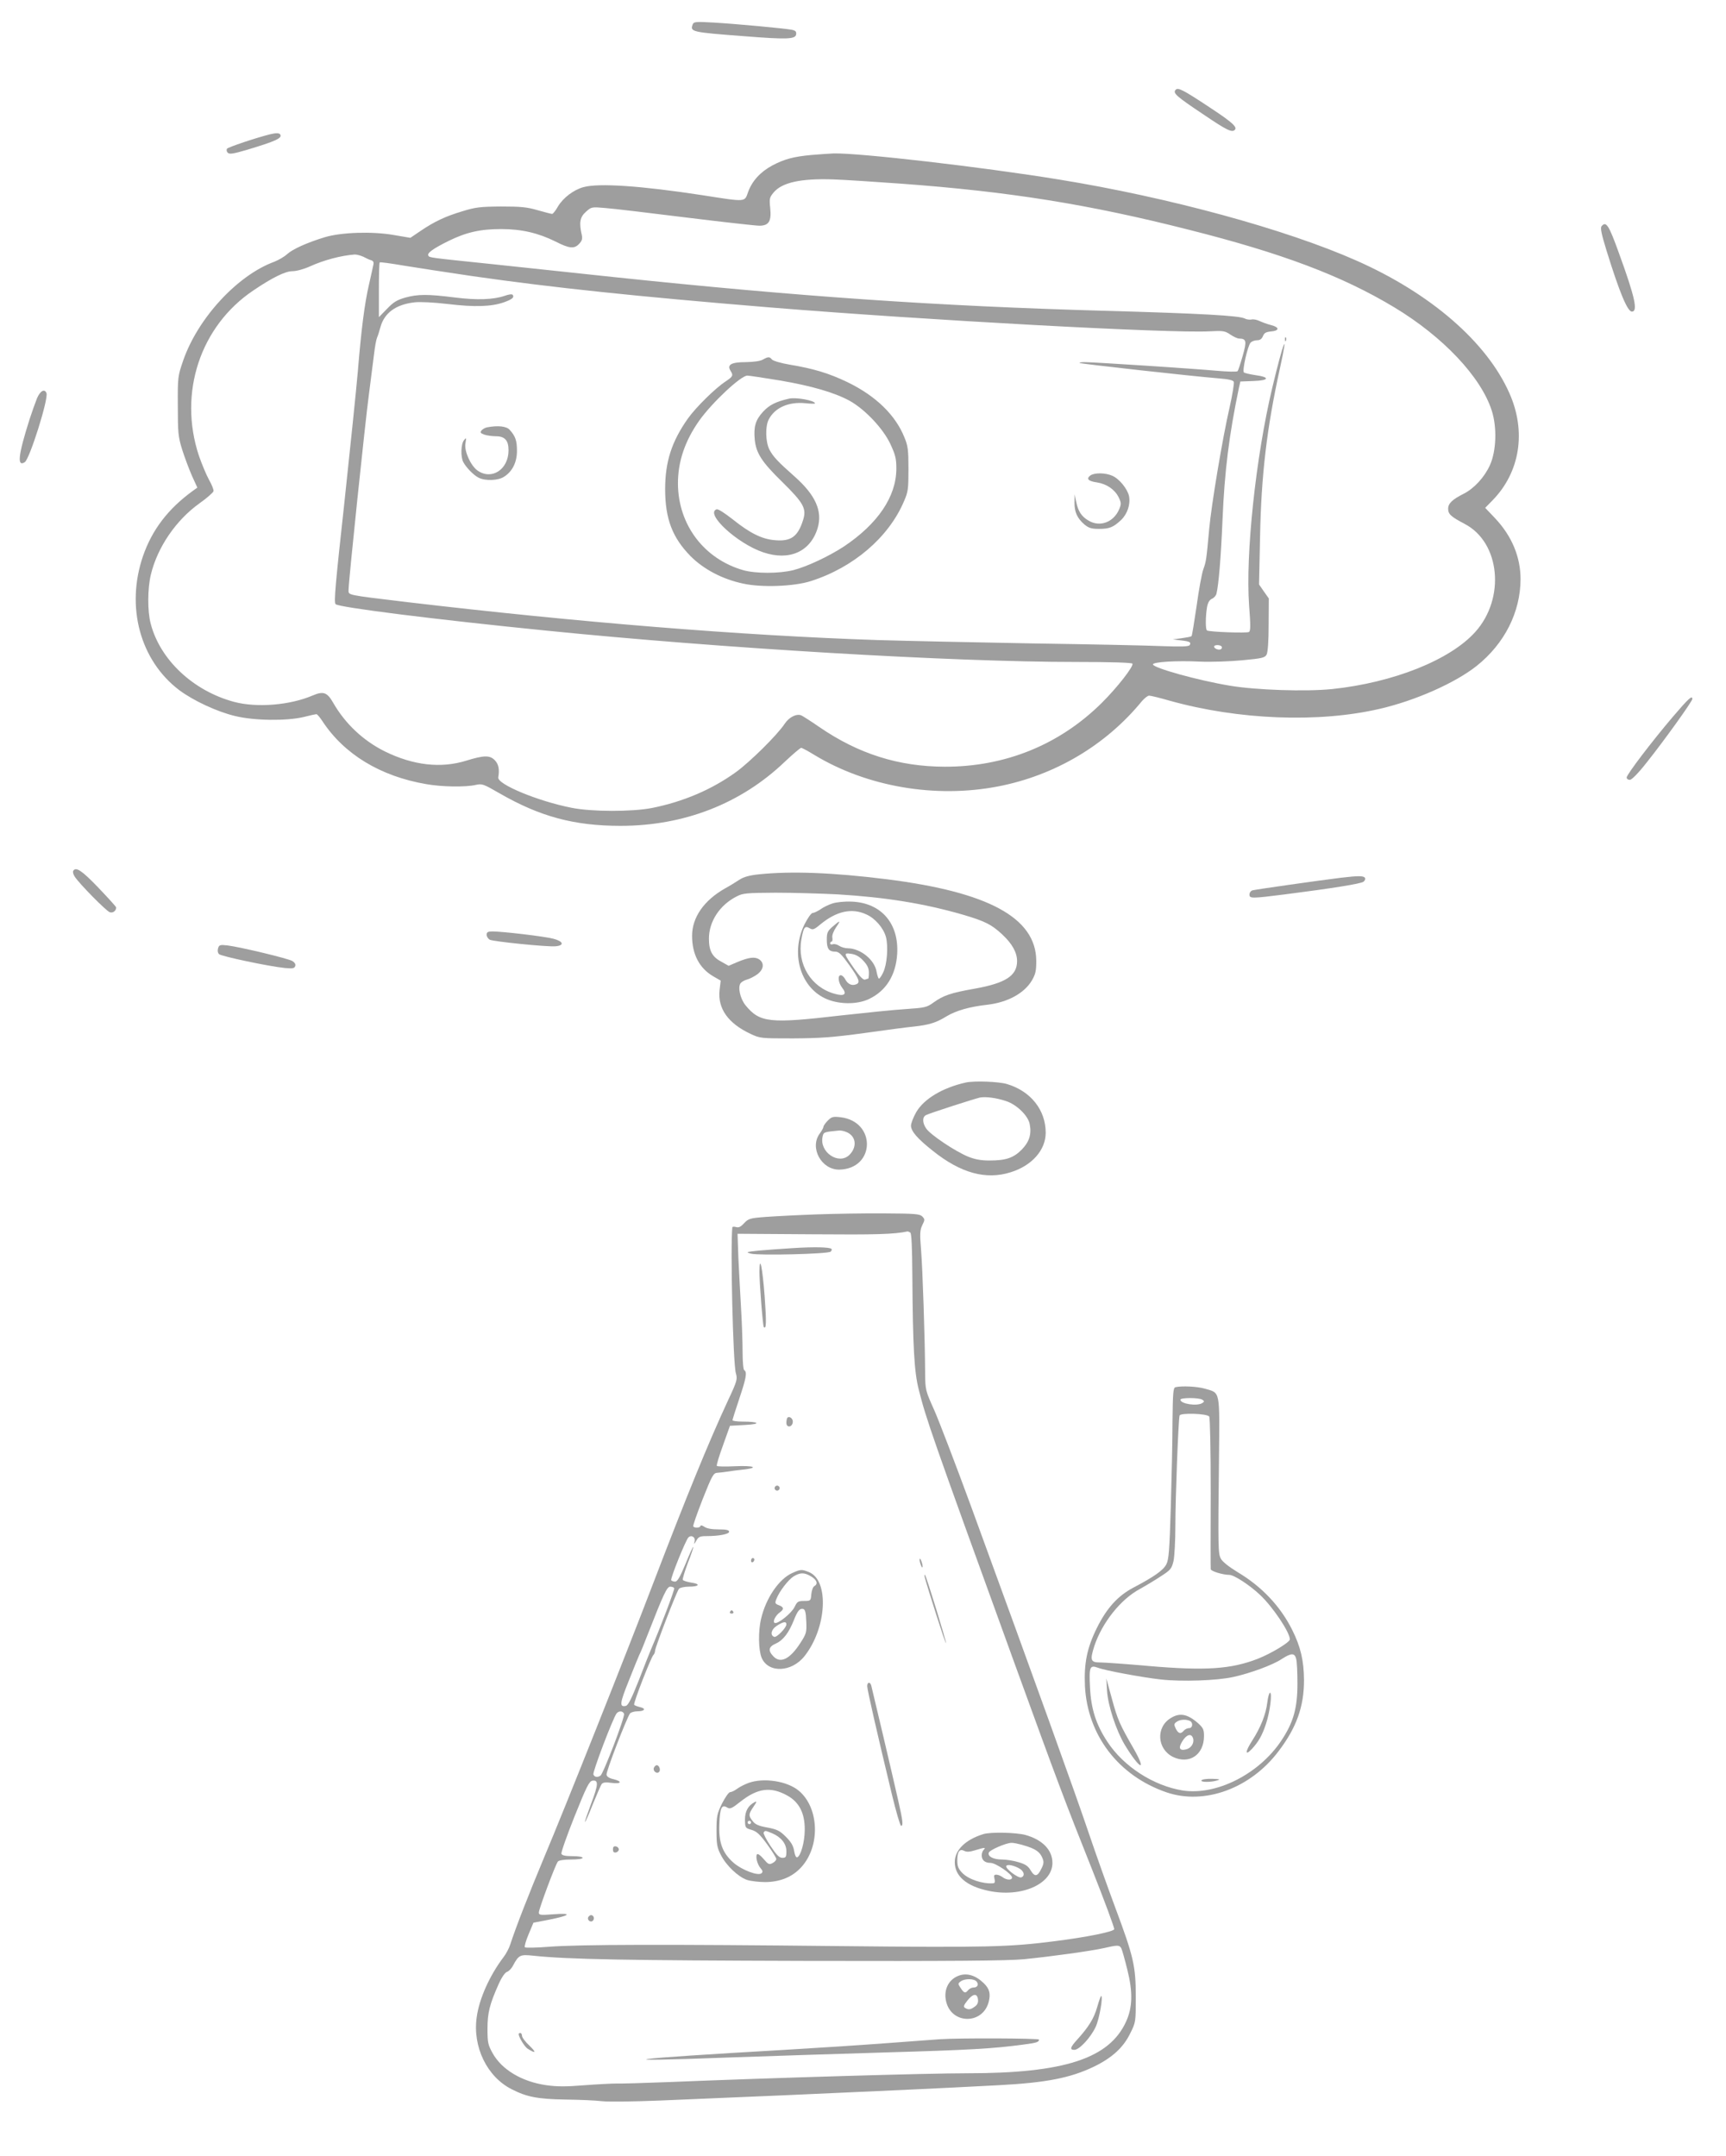 <?xml version="1.0" standalone="no"?>
<!DOCTYPE svg PUBLIC "-//W3C//DTD SVG 20010904//EN"
 "http://www.w3.org/TR/2001/REC-SVG-20010904/DTD/svg10.dtd">
<svg version="1.0" xmlns="http://www.w3.org/2000/svg"
 width="1025pt" height="1280pt" viewBox="0 0 1025 1280"
 preserveAspectRatio="xMidYMid meet">
<g transform="translate(0,1280) scale(0.1,-0.1)"
fill="#9e9e9e" stroke="none">
<path d="M4114 12656 c-17 -45 -11 -47 306 -71 254 -20 304 -18 308 11 2 17
-3 23 -30 28 -47 8 -322 34 -460 42 -104 6 -118 5 -124 -10z"/>
<path d="M6981 12266 c-16 -19 3 -37 165 -145 140 -95 170 -109 187 -92 16 16
-14 44 -138 126 -172 114 -200 128 -214 111z"/>
<path d="M1605 12003 c-85 -21 -251 -77 -257 -86 -4 -7 -2 -18 5 -24 10 -10
33 -6 112 17 173 52 213 70 199 92 -6 9 -26 9 -59 1z"/>
<path d="M4820 11880 c-108 -10 -160 -24 -233 -62 -72 -39 -120 -92 -144 -157
-22 -62 -8 -61 -271 -20 -365 56 -616 73 -707 48 -59 -16 -121 -64 -151 -114
-14 -25 -30 -45 -35 -45 -5 0 -44 10 -86 22 -65 19 -102 22 -218 22 -122 -1
-151 -4 -228 -28 -101 -30 -167 -61 -251 -118 l-59 -40 -100 17 c-126 22 -310
16 -407 -13 -106 -32 -192 -71 -225 -101 -16 -15 -51 -35 -76 -45 -219 -80
-454 -335 -541 -586 -32 -93 -33 -98 -32 -270 0 -160 2 -182 26 -260 15 -47
41 -116 58 -155 l32 -70 -28 -20 c-147 -107 -241 -231 -295 -387 -103 -301
-17 -619 215 -795 83 -62 223 -128 332 -154 114 -28 305 -30 407 -6 38 10 72
17 76 17 5 0 21 -19 36 -42 129 -196 343 -326 614 -373 94 -17 236 -19 296 -5
38 8 45 6 140 -49 241 -139 444 -194 720 -194 377 0 714 131 974 379 49 46 93
84 99 84 5 0 41 -19 78 -42 312 -189 718 -259 1091 -187 337 65 641 245 855
507 15 17 34 32 42 32 9 0 64 -13 122 -30 407 -114 886 -133 1249 -48 212 49
448 154 575 255 165 132 259 318 260 514 0 133 -52 257 -152 363 l-58 61 44
45 c163 167 201 408 100 635 -134 304 -468 593 -909 788 -420 186 -1112 375
-1765 481 -459 75 -1190 159 -1340 155 -25 -1 -83 -5 -130 -9z m525 -170 c646
-47 1121 -123 1715 -274 555 -140 910 -274 1219 -460 291 -175 516 -414 580
-614 32 -100 27 -240 -11 -324 -33 -72 -94 -138 -155 -169 -68 -34 -93 -58
-93 -89 0 -33 16 -47 99 -91 210 -110 242 -441 62 -641 -150 -167 -488 -301
-850 -339 -156 -16 -452 -6 -607 20 -192 32 -453 105 -457 126 -3 15 141 24
278 17 68 -3 179 1 253 8 118 11 134 15 144 34 7 13 12 79 12 177 l1 156 -29
41 -29 42 6 283 c7 366 40 646 118 1000 54 245 20 160 -45 -113 -99 -415 -160
-994 -138 -1295 9 -117 9 -151 -1 -157 -12 -8 -234 0 -249 9 -10 5 -9 84 0
138 5 27 14 43 29 50 12 5 24 18 27 30 13 51 27 220 36 438 12 289 39 505 98
787 l8 35 78 3 c94 3 100 23 10 35 -32 5 -63 12 -67 16 -11 11 23 160 40 177
8 8 25 14 39 14 17 0 27 8 34 24 7 19 18 25 46 28 53 4 54 25 2 38 -24 6 -55
18 -70 25 -15 7 -36 11 -46 8 -11 -2 -29 0 -40 6 -32 17 -259 30 -838 46 -989
28 -1805 84 -2909 200 -231 25 -548 58 -705 75 -394 41 -389 40 -396 52 -10
15 28 42 121 88 104 51 187 70 311 70 121 0 220 -23 323 -74 82 -42 112 -45
141 -13 16 17 20 29 15 52 -17 73 -11 106 24 137 33 30 35 30 115 23 45 -3
260 -29 478 -56 219 -27 416 -49 437 -49 57 0 73 26 65 105 -6 56 -4 63 20 92
50 60 162 84 351 78 66 -2 246 -14 400 -25z m-3188 -434 c15 -8 36 -18 47 -21
13 -4 17 -12 13 -28 -2 -12 -14 -63 -25 -113 -27 -114 -47 -275 -67 -519 -9
-104 -45 -455 -80 -780 -53 -483 -63 -591 -52 -602 19 -19 591 -91 1252 -157
1040 -105 2408 -186 3142 -186 210 0 334 -4 338 -10 9 -15 -92 -144 -182 -233
-251 -249 -575 -380 -933 -379 -274 1 -512 76 -745 236 -49 34 -98 65 -107 69
-29 11 -72 -11 -98 -50 -45 -68 -207 -227 -288 -286 -145 -105 -315 -177 -500
-214 -119 -23 -356 -23 -477 1 -199 39 -444 140 -436 181 8 47 2 77 -19 100
-30 32 -64 32 -171 -1 -151 -47 -315 -28 -484 55 -128 64 -234 163 -306 288
-36 63 -58 71 -122 44 -135 -58 -332 -74 -467 -38 -242 65 -439 249 -495 464
-20 75 -19 210 1 292 39 162 149 323 289 423 44 31 81 64 83 72 2 8 -10 38
-27 68 -16 29 -43 94 -60 143 -123 372 8 769 324 981 114 77 190 114 232 114
23 0 68 12 105 29 82 37 183 64 265 70 12 0 34 -6 50 -13z m653 -116 c475 -68
969 -120 1760 -185 930 -76 2382 -155 2613 -142 80 4 91 3 123 -19 19 -13 43
-24 52 -24 44 -1 47 -14 22 -102 -13 -45 -26 -87 -31 -92 -4 -4 -60 -3 -126 3
-131 12 -725 51 -781 51 -19 0 -33 -2 -31 -5 6 -5 681 -80 822 -91 63 -5 90
-11 94 -21 3 -8 -8 -77 -25 -152 -42 -182 -108 -577 -121 -721 -17 -185 -18
-193 -35 -240 -9 -25 -27 -123 -40 -219 -14 -95 -27 -176 -30 -178 -3 -3 -29
-8 -58 -12 l-53 -7 48 -6 c53 -6 62 -11 52 -28 -6 -9 -49 -10 -164 -6 -86 4
-433 11 -771 16 -338 6 -752 15 -920 20 -811 27 -1781 106 -2790 225 -373 45
-350 40 -350 75 0 46 98 989 121 1160 11 85 24 191 30 235 5 44 13 89 18 100
5 11 14 39 20 62 23 85 91 135 202 148 33 4 112 0 199 -10 158 -19 257 -16
332 10 50 18 63 29 53 44 -3 6 -22 4 -47 -5 -67 -23 -164 -27 -298 -10 -159
20 -219 20 -294 -1 -49 -14 -70 -27 -108 -67 l-48 -49 0 160 c0 88 2 162 5
165 3 3 67 -6 143 -19 75 -12 261 -41 412 -63z m4445 -2199 c3 -5 1 -12 -4
-15 -12 -8 -41 3 -41 15 0 12 37 12 45 0z"/>
<path d="M7631 10784 c0 -11 3 -14 6 -6 3 7 2 16 -1 19 -3 4 -6 -2 -5 -13z"/>
<path d="M4530 10665 c-15 -9 -54 -14 -101 -15 -86 0 -113 -15 -91 -51 18 -28
15 -34 -28 -63 -63 -41 -178 -155 -225 -221 -96 -136 -135 -256 -135 -419 0
-176 43 -288 151 -398 79 -79 190 -137 313 -163 108 -24 302 -17 401 15 252
80 462 259 553 473 25 57 27 73 27 192 0 113 -3 138 -24 188 -53 133 -170 246
-336 327 -110 53 -201 81 -345 105 -54 9 -100 23 -106 31 -14 17 -22 17 -54
-1z m102 -124 c189 -32 329 -73 418 -123 89 -51 194 -162 237 -253 31 -67 36
-87 36 -149 -1 -165 -110 -326 -312 -461 -89 -58 -218 -119 -300 -140 -84 -21
-224 -21 -298 0 -232 67 -384 268 -387 510 -1 133 41 257 128 380 78 108 246
265 284 265 10 0 97 -13 194 -29z"/>
<path d="M4685 10433 c-79 -18 -117 -38 -154 -78 -44 -48 -56 -88 -49 -164 8
-81 41 -133 164 -253 127 -125 145 -158 123 -226 -31 -99 -73 -128 -168 -119
-76 6 -148 42 -249 123 -50 39 -88 64 -97 60 -69 -26 123 -203 277 -255 156
-53 282 4 324 145 29 100 -13 194 -134 302 -104 92 -130 120 -153 163 -23 46
-25 138 -4 178 36 71 119 107 218 97 31 -3 57 -4 57 -1 0 17 -114 38 -155 28z"/>
<path d="M2893 10263 c-12 -2 -27 -11 -33 -18 -10 -12 -7 -17 15 -25 14 -5 46
-10 70 -10 53 0 75 -25 75 -83 0 -115 -101 -180 -185 -120 -40 29 -79 115 -71
160 6 35 5 37 -9 19 -18 -23 -20 -98 -4 -129 17 -32 60 -77 91 -93 39 -20 117
-18 152 6 49 31 76 86 76 153 0 61 -9 87 -43 125 -20 22 -70 27 -134 15z"/>
<path d="M6475 9977 c-26 -20 -12 -34 39 -41 58 -9 106 -42 129 -88 16 -33 16
-40 4 -70 -33 -79 -116 -110 -184 -68 -41 24 -61 56 -72 111 l-9 44 -1 -48
c-1 -56 16 -94 59 -131 26 -21 42 -26 86 -26 62 0 85 9 132 53 37 36 56 92 47
141 -9 43 -59 105 -101 122 -42 18 -105 18 -129 1z"/>
<path d="M9511 11457 c-8 -10 -1 -46 29 -143 77 -249 125 -364 151 -364 37 0
19 84 -76 345 -61 170 -77 194 -104 162z"/>
<path d="M220 10436 c-10 -25 -30 -81 -44 -124 -68 -214 -76 -286 -29 -256 29
18 142 377 129 410 -11 28 -37 14 -56 -30z"/>
<path d="M9934 8544 c-126 -148 -274 -343 -274 -360 0 -8 8 -14 19 -14 11 0
49 38 100 103 100 125 271 363 271 377 0 24 -23 3 -116 -106z"/>
<path d="M435 7630 c-4 -6 0 -22 9 -35 28 -43 187 -204 208 -211 19 -6 37 8
38 28 0 5 -48 57 -106 118 -99 103 -133 125 -149 100z"/>
<path d="M4506 7609 c-56 -6 -89 -15 -115 -32 -20 -13 -58 -37 -86 -52 -125
-71 -195 -172 -195 -281 0 -109 43 -192 125 -240 l45 -26 -7 -58 c-11 -108 51
-196 184 -258 57 -27 61 -27 253 -27 162 1 234 6 425 32 127 18 257 35 290 38
92 10 135 23 196 61 57 34 136 57 244 69 119 14 218 68 263 144 22 38 26 57
26 117 -2 255 -284 408 -889 484 -322 40 -567 49 -759 29z m470 -119 c282 -17
513 -54 744 -121 129 -38 169 -58 232 -117 59 -55 88 -107 88 -158 0 -87 -68
-131 -253 -164 -142 -25 -184 -40 -242 -81 -41 -30 -51 -32 -167 -40 -68 -4
-241 -22 -386 -38 -422 -49 -480 -43 -565 61 -32 40 -47 109 -28 132 7 8 24
17 39 21 15 4 42 18 60 31 38 29 42 66 11 88 -26 17 -62 13 -133 -17 l-49 -21
-41 23 c-56 29 -76 65 -76 138 0 102 64 200 165 251 36 19 58 21 231 22 106 0
272 -5 370 -10z"/>
<path d="M4943 7436 c-22 -7 -55 -23 -71 -35 -17 -11 -37 -21 -45 -21 -9 0
-29 -28 -49 -67 -83 -168 -29 -367 119 -439 77 -38 192 -40 264 -5 101 48 159
141 167 267 11 181 -94 303 -268 311 -45 2 -92 -3 -117 -11z m202 -65 c52 -23
101 -80 116 -133 15 -56 7 -164 -16 -211 -9 -20 -21 -37 -25 -37 -4 0 -10 18
-14 39 -11 72 -95 140 -171 141 -17 0 -40 7 -52 15 -12 8 -28 12 -37 9 -9 -3
-16 -1 -16 5 0 6 4 11 9 11 4 0 6 10 4 23 -3 13 6 37 21 60 31 45 27 46 -19 6
-31 -27 -35 -37 -35 -78 0 -53 12 -71 50 -71 22 0 37 -15 83 -79 60 -84 67
-105 41 -115 -25 -10 -49 1 -64 29 -7 14 -19 25 -27 25 -20 0 -15 -44 8 -74
31 -39 14 -53 -45 -36 -140 39 -223 175 -197 323 13 72 21 83 49 66 18 -11 26
-9 64 23 96 79 187 99 273 59z m-17 -276 c23 -25 32 -44 32 -70 0 -19 -2 -35
-4 -35 -2 0 -11 -3 -19 -6 -10 -3 -30 17 -62 62 -66 95 -67 98 -19 91 27 -4
49 -17 72 -42z"/>
<path d="M7965 7589 c-131 -16 -510 -70 -527 -75 -10 -3 -18 -14 -18 -25 0
-24 13 -24 210 1 282 36 450 63 467 75 9 7 13 17 9 23 -8 13 -39 13 -141 1z"/>
<path d="M2890 7250 c0 -10 8 -23 18 -29 21 -11 345 -44 392 -39 54 5 45 30
-15 45 -54 14 -301 43 -360 43 -28 0 -35 -4 -35 -20z"/>
<path d="M1295 7170 c-4 -14 -2 -27 6 -35 15 -13 293 -72 390 -82 46 -4 57 -3
62 11 4 10 -2 21 -16 30 -24 15 -307 83 -386 93 -44 5 -50 3 -56 -17z"/>
<path d="M5735 6373 c-138 -31 -248 -97 -294 -176 -17 -30 -31 -66 -31 -80 0
-33 38 -77 129 -149 166 -133 316 -174 462 -128 127 39 209 132 209 235 0 135
-89 247 -230 289 -50 15 -195 20 -245 9z m239 -110 c63 -20 132 -87 141 -137
12 -61 -3 -106 -48 -152 -49 -49 -94 -64 -192 -64 -50 0 -86 7 -126 23 -77 32
-221 128 -248 166 -24 34 -25 70 -1 81 23 12 292 98 320 104 36 6 97 -2 154
-21z"/>
<path d="M4916 6147 c-14 -14 -26 -31 -26 -37 0 -6 -10 -24 -22 -40 -62 -84
10 -216 117 -214 213 5 220 285 7 311 -45 5 -53 3 -76 -20z m108 -67 c59 -22
69 -87 21 -136 -63 -63 -180 15 -160 107 6 28 6 28 97 37 9 1 28 -2 42 -8z"/>
<path d="M4845 5590 c-110 -4 -245 -11 -299 -15 -93 -7 -101 -10 -127 -37 -20
-22 -32 -28 -48 -23 -12 3 -21 3 -22 -2 -12 -117 4 -807 21 -866 10 -35 8 -45
-46 -160 -118 -254 -251 -581 -441 -1077 -159 -417 -532 -1354 -649 -1631 -95
-227 -172 -425 -204 -524 -7 -22 -25 -56 -40 -75 -81 -107 -144 -245 -159
-356 -25 -176 61 -354 208 -428 90 -46 154 -58 316 -61 83 -1 182 -5 222 -10
40 -4 190 -2 340 4 147 6 477 20 733 31 484 21 963 43 1280 60 284 15 426 43
566 110 107 52 175 113 216 198 33 66 33 67 33 217 0 183 -13 238 -122 530
-41 110 -113 311 -159 447 -78 231 -311 878 -697 1934 -91 248 -189 504 -218
570 -53 119 -54 119 -55 224 -1 204 -15 616 -24 728 -8 97 -7 118 7 148 16 32
16 35 0 52 -16 15 -43 17 -225 18 -114 1 -297 -2 -407 -6z m561 -108 c7 -5 11
-86 12 -252 3 -428 11 -573 38 -680 45 -178 71 -253 567 -1620 266 -732 299
-819 462 -1228 75 -189 134 -349 132 -356 -6 -15 -165 -47 -347 -70 -277 -36
-412 -39 -1280 -30 -1031 11 -1552 10 -1730 -4 -74 -6 -139 -7 -143 -3 -4 4 6
39 22 77 l29 69 94 18 c126 25 139 41 26 32 -80 -6 -88 -5 -88 11 0 20 98 283
113 302 6 7 35 12 78 12 39 0 69 4 69 10 0 6 -27 10 -60 10 -42 0 -62 4 -66
14 -3 7 32 107 78 222 71 177 87 209 106 212 37 6 36 -22 -7 -135 -22 -59 -39
-108 -37 -110 2 -2 23 45 46 104 24 59 48 114 53 121 8 10 24 12 59 7 58 -8
66 9 11 22 -24 5 -39 15 -41 26 -4 18 121 341 140 365 6 6 25 12 44 12 43 0
53 17 14 25 -16 4 -32 10 -34 14 -6 9 100 281 114 295 6 6 10 17 10 25 0 19
128 352 142 368 6 7 32 13 59 13 62 0 72 16 14 24 -24 4 -47 11 -50 16 -3 4
11 50 30 101 20 50 34 93 32 95 -2 2 -23 -44 -46 -101 -33 -79 -48 -105 -62
-105 -10 0 -20 4 -23 8 -6 10 86 238 102 254 18 18 44 1 37 -24 -5 -19 -3 -18
10 5 13 23 22 27 59 27 76 0 136 12 136 26 0 10 -16 14 -63 14 -40 0 -70 5
-85 16 -12 8 -22 10 -22 5 0 -12 -36 -15 -43 -3 -3 4 23 77 56 162 56 141 64
155 87 156 14 1 41 4 60 7 19 3 61 9 93 12 99 11 64 25 -47 20 -58 -3 -107 -2
-109 2 -3 5 14 60 37 123 l41 115 90 5 c98 5 86 20 -17 20 -32 0 -58 4 -58 8
0 4 18 62 40 127 41 122 48 159 30 170 -6 3 -10 51 -10 108 0 56 -4 172 -9
257 -5 85 -12 220 -16 300 l-5 145 447 -3 c378 -3 482 0 563 17 3 0 10 -3 16
-7z m-1402 -2111 c4 -6 -79 -226 -139 -366 -7 -16 -39 -97 -71 -180 -44 -111
-64 -151 -78 -153 -38 -8 -36 15 18 149 29 74 58 144 63 155 6 10 30 69 53
129 90 230 111 275 130 275 11 0 21 -4 24 -9z m-298 -746 c7 -16 -123 -356
-140 -367 -18 -12 -36 -9 -42 7 -6 14 117 337 138 363 14 16 37 15 44 -3z
m2953 -1392 c5 -10 21 -67 36 -128 33 -132 31 -223 -8 -308 -100 -219 -368
-306 -942 -306 -236 0 -1157 -27 -1765 -52 -151 -6 -295 -10 -320 -9 -25 0
-109 -4 -188 -10 -110 -9 -163 -9 -227 0 -146 21 -265 92 -320 191 -27 49 -30
63 -30 144 0 96 13 146 67 267 18 40 38 68 49 71 10 3 27 20 36 38 34 63 42
66 120 58 205 -22 555 -28 1618 -31 868 -2 1202 1 1295 10 162 16 399 49 475
66 82 19 93 19 104 -1z"/>
<path d="M4710 5390 c-69 -4 -161 -11 -205 -15 -75 -8 -78 -9 -45 -18 46 -12
459 -2 473 12 6 6 8 13 5 16 -10 11 -105 13 -228 5z"/>
<path d="M4510 5249 c0 -66 20 -322 26 -328 15 -15 16 29 5 182 -13 172 -30
255 -31 146z"/>
<path d="M4676 4383 c-3 -4 -6 -17 -6 -30 0 -31 34 -28 38 3 3 21 -20 39 -32
27z"/>
<path d="M4600 3965 c0 -8 7 -15 15 -15 8 0 15 7 15 15 0 8 -7 15 -15 15 -8 0
-15 -7 -15 -15z"/>
<path d="M4460 3534 c0 -8 5 -12 10 -9 6 3 10 10 10 16 0 5 -4 9 -10 9 -5 0
-10 -7 -10 -16z"/>
<path d="M5461 3540 c0 -8 4 -24 9 -35 5 -13 9 -14 9 -5 0 8 -4 24 -9 35 -5
13 -9 14 -9 5z"/>
<path d="M4705 3461 c-79 -35 -157 -150 -185 -271 -18 -74 -16 -186 3 -232 39
-93 179 -87 255 10 132 167 147 448 27 498 -44 18 -51 17 -100 -5z m113 -21
c34 -21 41 -44 18 -57 -8 -4 -16 -26 -18 -48 -3 -39 -4 -40 -43 -40 -36 0 -41
-4 -56 -35 -18 -38 -102 -105 -119 -95 -13 8 6 45 32 63 25 18 23 31 -7 42
-22 8 -24 13 -15 35 17 46 71 116 103 136 40 24 64 24 105 -1z m-30 -265 c3
-67 1 -74 -36 -131 -60 -93 -116 -121 -157 -80 -36 36 -32 59 14 79 42 19 76
64 105 137 22 56 35 72 55 68 12 -3 17 -19 19 -73z m-118 -19 c0 -20 -57 -79
-72 -74 -26 9 -19 43 14 65 39 25 58 29 58 9z"/>
<path d="M5492 3435 c17 -65 122 -394 126 -391 4 5 -117 399 -125 406 -3 3 -4
-4 -1 -15z"/>
<path d="M4335 3230 c-3 -5 1 -10 10 -10 9 0 13 5 10 10 -3 6 -8 10 -10 10 -2
0 -7 -4 -10 -10z"/>
<path d="M5150 2789 c0 -21 61 -287 146 -640 25 -104 50 -189 55 -189 14 0 11
28 -17 151 -30 134 -153 656 -160 682 -7 24 -24 21 -24 -4z"/>
<path d="M3883 2304 c-7 -18 17 -38 31 -24 11 11 1 40 -14 40 -6 0 -13 -7 -17
-16z"/>
<path d="M4446 2215 c-22 -8 -52 -23 -67 -34 -16 -12 -35 -21 -43 -21 -8 0
-29 -30 -48 -67 -30 -62 -33 -75 -33 -163 0 -83 4 -101 27 -145 32 -62 102
-128 154 -146 21 -7 71 -13 109 -13 88 1 160 30 213 88 115 125 107 354 -15
455 -69 57 -207 78 -297 46z m229 -75 c71 -39 105 -105 104 -204 0 -72 -24
-156 -45 -163 -7 -2 -14 14 -18 38 -5 31 -18 53 -49 84 -36 36 -52 44 -110 55
-51 9 -72 18 -87 38 -26 32 -25 42 5 86 19 28 21 34 7 27 -40 -21 -58 -55 -58
-105 1 -48 2 -49 39 -60 31 -9 49 -26 93 -86 30 -41 54 -80 54 -87 0 -7 -10
-18 -22 -24 -20 -11 -26 -8 -54 25 -20 23 -35 33 -39 26 -9 -15 3 -61 23 -83
11 -13 13 -20 5 -28 -19 -19 -118 19 -167 62 -66 58 -89 121 -84 230 3 96 14
118 46 98 17 -11 27 -7 81 36 101 79 178 89 276 35z m-215 -160 c0 -5 -4 -10
-10 -10 -5 0 -10 5 -10 10 0 6 5 10 10 10 6 0 10 -4 10 -10z m125 -64 c54 -23
85 -62 85 -107 0 -34 -3 -39 -24 -39 -18 0 -34 16 -70 70 -26 39 -44 75 -41
80 8 13 9 13 50 -4z"/>
<path d="M5840 1911 c-107 -33 -170 -95 -170 -167 0 -83 71 -143 201 -170 194
-41 379 40 379 166 0 77 -60 138 -161 166 -57 15 -207 18 -249 5z m240 -67
c69 -20 95 -38 110 -74 10 -23 9 -35 -5 -63 -23 -49 -40 -52 -64 -12 -15 26
-31 37 -72 49 -29 9 -73 16 -99 16 -50 0 -86 18 -78 41 5 15 100 57 134 58 11
1 44 -6 74 -15z m-238 -26 c-7 -7 -12 -21 -12 -33 0 -29 19 -45 52 -45 31 0
128 -66 128 -87 0 -17 -32 -16 -56 2 -10 8 -27 15 -37 15 -14 0 -16 -5 -11
-25 4 -17 2 -25 -7 -26 -63 -5 -148 23 -185 62 -23 24 -29 39 -29 74 0 53 14
71 42 56 14 -7 32 -6 64 4 56 17 66 18 51 3z m216 -114 c25 -17 29 -42 7 -50
-18 -7 -98 54 -89 68 7 12 50 2 82 -18z"/>
<path d="M3640 1820 c0 -15 5 -20 18 -18 9 2 17 10 17 18 0 8 -8 16 -17 18
-13 2 -18 -3 -18 -18z"/>
<path d="M3494 1419 c-10 -17 13 -36 27 -22 12 12 4 33 -11 33 -5 0 -12 -5
-16 -11z"/>
<path d="M5690 1069 c-60 -24 -89 -88 -70 -157 35 -131 215 -131 251 1 13 50
6 79 -29 113 -50 48 -102 63 -152 43z m110 -34 c14 -17 5 -35 -19 -35 -10 0
-24 -7 -31 -15 -17 -21 -25 -19 -45 12 -17 25 -17 27 1 40 24 17 79 17 94 -2z
m8 -107 c2 -18 -4 -31 -20 -42 -25 -18 -37 -19 -57 -7 -11 7 -8 16 15 45 33
41 58 43 62 4z"/>
<path d="M6516 885 c-19 -68 -51 -119 -117 -192 -44 -48 -48 -63 -19 -63 30 0
98 74 127 137 22 47 45 183 32 183 -2 0 -13 -29 -23 -65z"/>
<path d="M3080 724 c0 -18 35 -75 53 -87 49 -31 54 -24 12 17 -25 23 -45 50
-45 59 0 9 -4 17 -10 17 -5 0 -10 -3 -10 -6z"/>
<path d="M5580 693 c-25 -2 -164 -12 -310 -23 -146 -11 -420 -29 -610 -40
-962 -55 -1095 -74 -321 -45 234 8 653 22 931 30 482 14 627 22 805 46 84 11
95 15 95 30 0 8 -479 10 -590 2z"/>
<path d="M6980 4564 c-13 -4 -15 -36 -17 -202 0 -108 -5 -336 -10 -507 -8
-264 -12 -315 -27 -343 -18 -35 -74 -74 -194 -137 -93 -49 -159 -121 -218
-240 -59 -119 -77 -210 -71 -345 15 -292 199 -533 484 -631 225 -77 498 22
665 243 108 141 152 267 152 423 -1 117 -20 198 -71 300 -70 139 -179 255
-323 341 -54 33 -90 62 -100 80 -16 33 -17 58 -11 587 4 419 9 395 -82 422
-47 14 -141 18 -177 9z m160 -74 c13 -9 13 -11 0 -20 -31 -20 -130 -5 -130 20
0 13 110 13 130 0z m41 -100 c5 -9 9 -192 9 -455 -1 -242 -1 -445 0 -451 0
-12 72 -34 110 -34 28 0 119 -59 182 -118 76 -71 178 -223 178 -265 0 -17
-111 -84 -190 -115 -159 -62 -310 -72 -649 -43 -134 12 -263 21 -287 21 -58 0
-62 13 -35 98 46 138 156 277 270 338 36 20 94 55 127 77 56 36 62 44 73 89 6
27 11 122 11 211 0 161 18 632 25 653 5 17 164 12 176 -6z m516 -1437 c5 -16
8 -82 8 -148 0 -147 -24 -232 -97 -341 -133 -198 -386 -325 -585 -294 -173 28
-350 142 -446 288 -68 103 -98 196 -104 326 -6 119 -1 132 46 115 43 -17 266
-58 374 -70 123 -14 336 -7 432 15 97 21 234 71 286 106 57 37 77 37 86 3z"/>
<path d="M6574 2763 c6 -90 54 -236 106 -323 88 -145 134 -165 53 -23 -84 146
-96 173 -130 298 l-33 120 4 -72z"/>
<path d="M7526 2693 c-8 -70 -39 -148 -89 -226 -43 -67 -45 -95 -3 -51 40 43
62 82 84 149 24 71 38 185 24 185 -5 0 -12 -26 -16 -57z"/>
<path d="M6953 2600 c-90 -54 -82 -184 13 -231 97 -46 184 13 184 124 0 39 -5
49 -36 77 -62 54 -108 63 -161 30z m111 -16 c23 -9 20 -44 -3 -44 -10 0 -24
-7 -31 -15 -18 -22 -33 -18 -48 13 -11 23 -10 29 5 39 18 14 52 17 77 7z m21
-104 c9 -27 -11 -59 -41 -66 -40 -10 -48 8 -22 49 25 40 53 48 63 17z"/>
<path d="M7135 2230 c-7 -12 58 -12 95 0 19 6 12 8 -32 9 -31 1 -60 -3 -63 -9z"/>
</g>
</svg>

